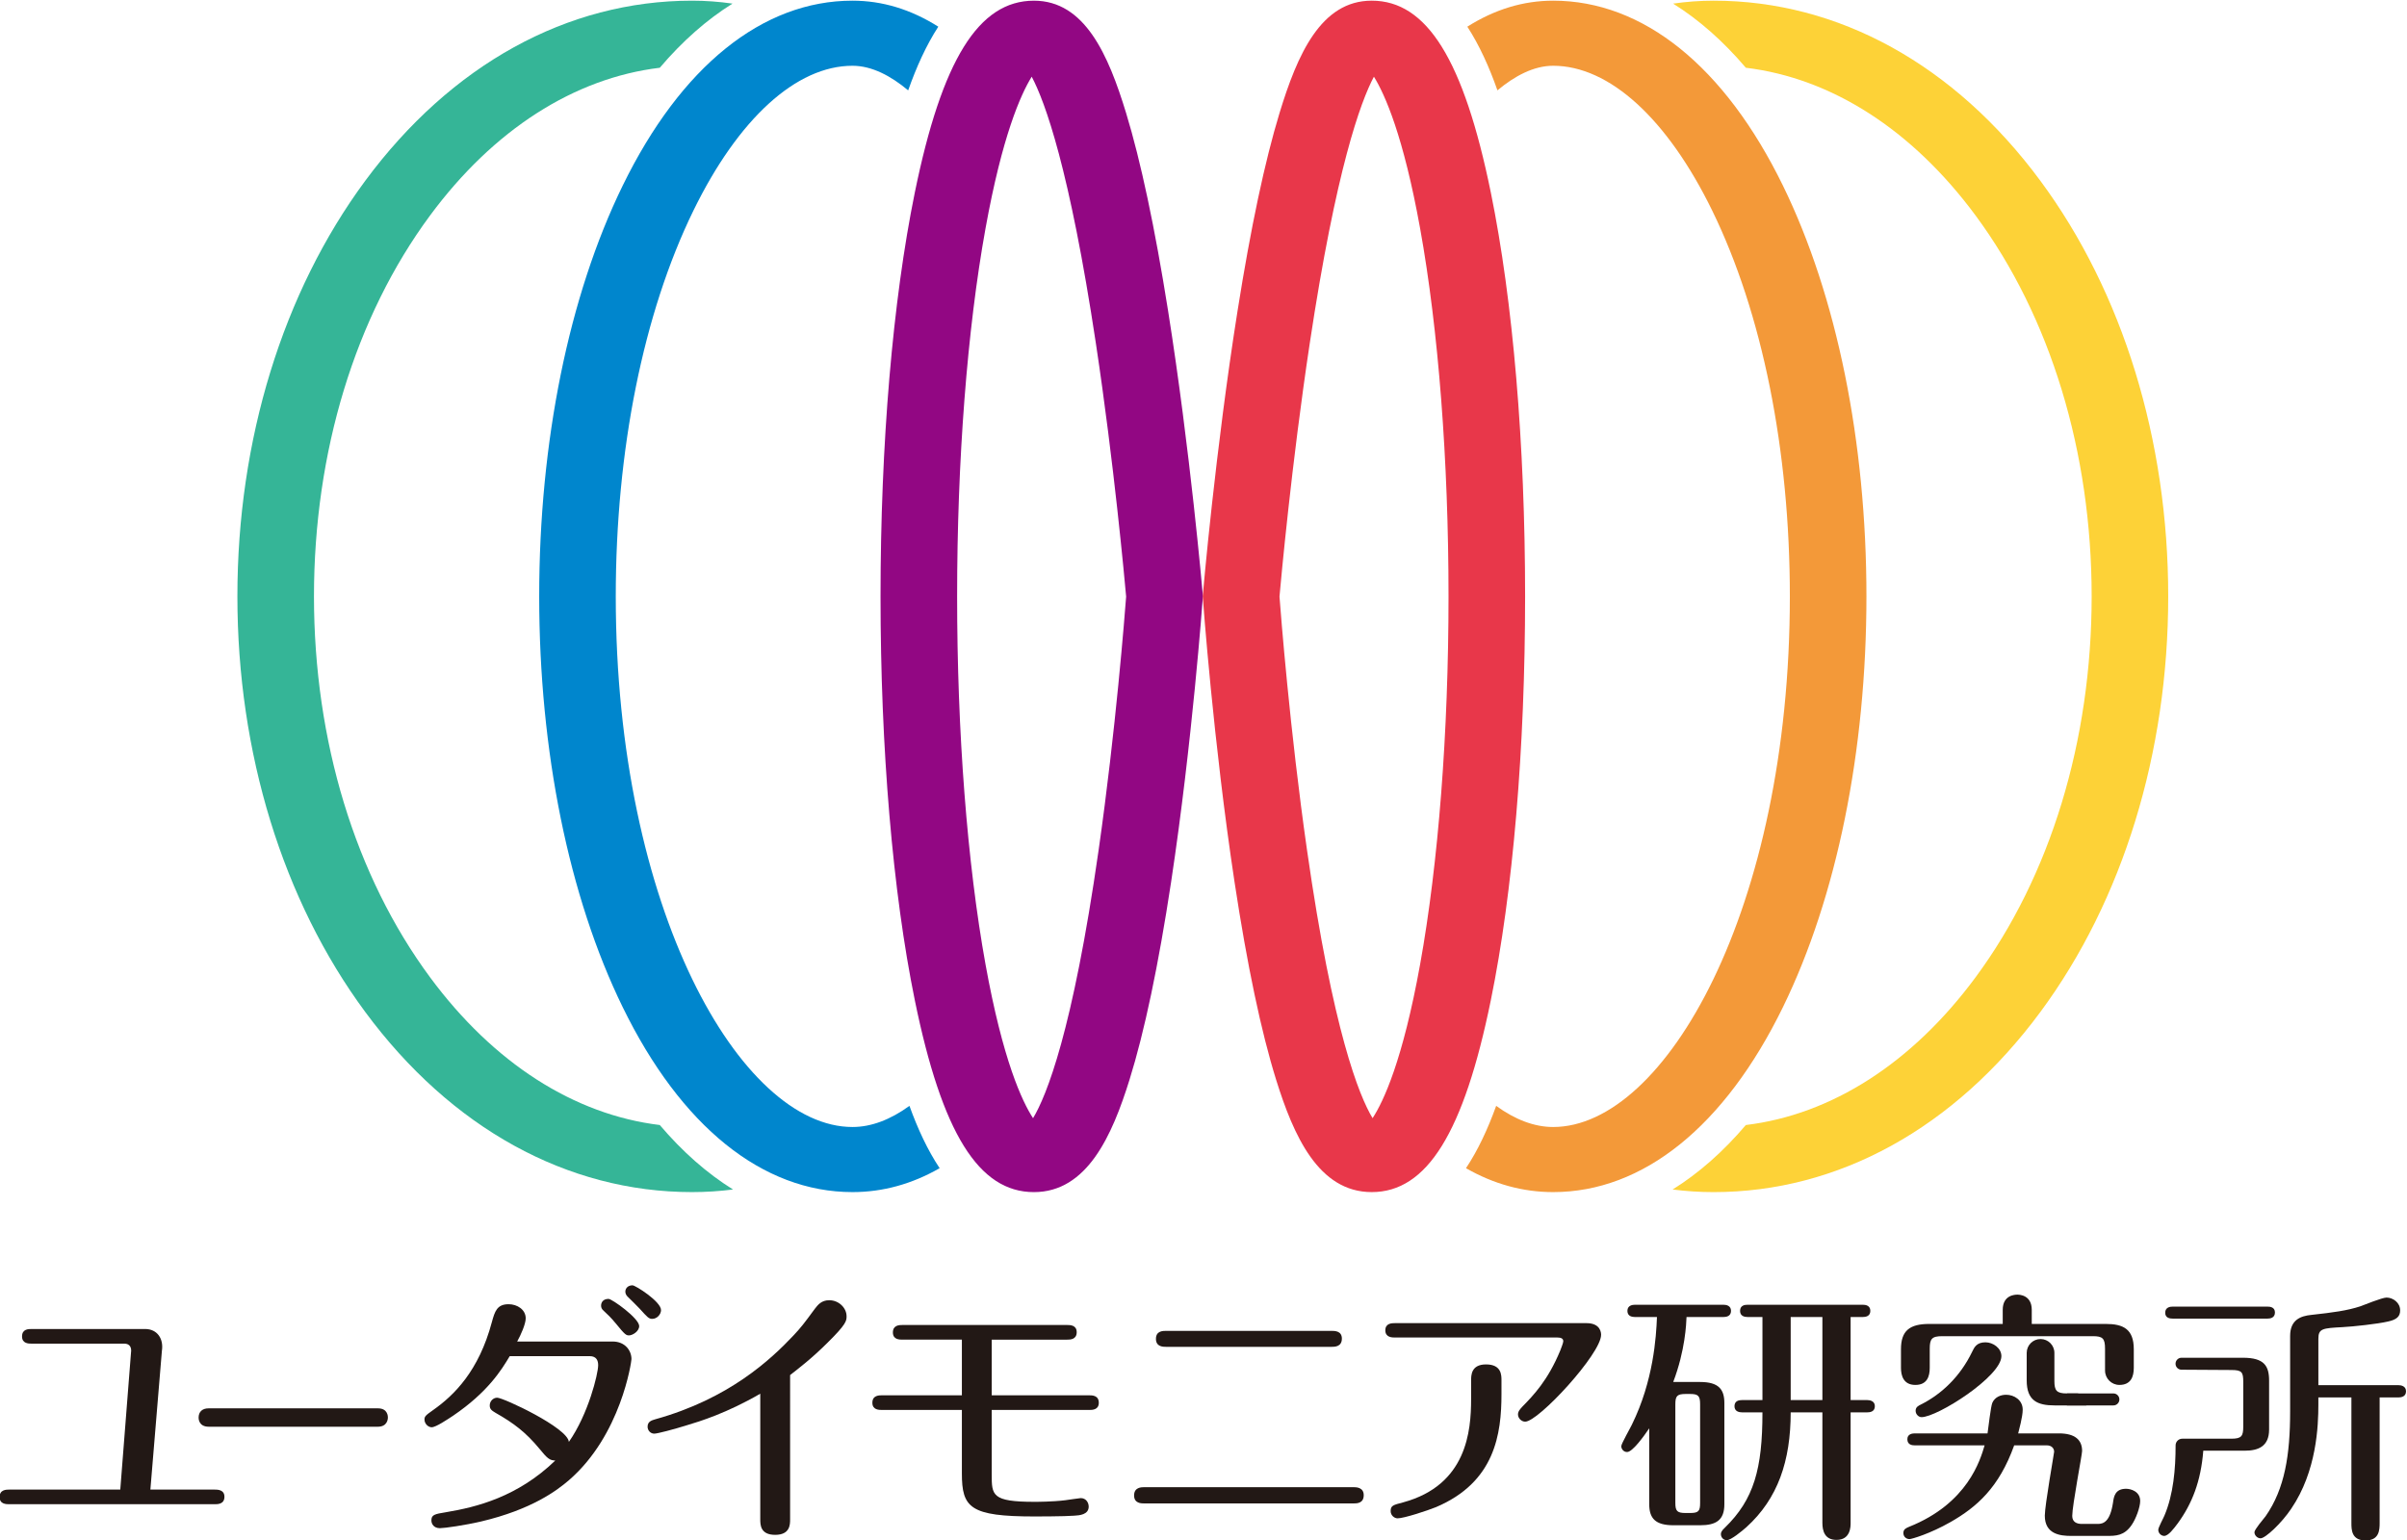 <?xml version="1.0" encoding="UTF-8" standalone="no"?>
<!-- Created with Inkscape (http://www.inkscape.org/) -->

<svg
   xmlns:dc="http://purl.org/dc/elements/1.1/"
   xmlns:cc="http://creativecommons.org/ns#"
   xmlns:rdf="http://www.w3.org/1999/02/22-rdf-syntax-ns#"
   xmlns:svg="http://www.w3.org/2000/svg"
   xmlns="http://www.w3.org/2000/svg"
   xmlns:sodipodi="http://sodipodi.sourceforge.net/DTD/sodipodi-0.dtd"
   xmlns:inkscape="http://www.inkscape.org/namespaces/inkscape"
   version="1.1"
   id="svg45"
   xml:space="preserve"
   width="256.966"
   height="164.475"
   viewBox="0 0 256.966 164.475"
   sodipodi:docname="ユーダイモニアロゴwithName03.svg"
   inkscape:version="0.92.2 5c3e80d, 2017-08-06"><defs
     id="defs49"><clipPath
       clipPathUnits="userSpaceOnUse"
       id="clipPath61"><path
         d="M 0,595.28 H 841.89 V 0 H 0 Z"
         id="path59"
         inkscape:connector-curvature="0" /></clipPath></defs><sodipodi:namedview
     pagecolor="#ffffff"
     bordercolor="#666666"
     borderopacity="1"
     objecttolerance="10"
     gridtolerance="10"
     guidetolerance="10"
     inkscape:pageopacity="0"
     inkscape:pageshadow="2"
     inkscape:window-width="1388"
     inkscape:window-height="856"
     id="namedview47"
     showgrid="false"
     inkscape:zoom="0.81012297"
     inkscape:cx="398.45681"
     inkscape:cy="280.008"
     inkscape:window-x="60"
     inkscape:window-y="0"
     inkscape:window-maximized="0"
     inkscape:current-layer="g53"
     fit-margin-top="0"
     fit-margin-left="0"
     fit-margin-right="0"
     fit-margin-bottom="0" /><g
     id="g53"
     inkscape:groupmode="layer"
     inkscape:label="ユーダイモニアロゴ"
     transform="matrix(1.333,0,0,-1.333,-162.803,281.321)"><path
       inkscape:connector-curvature="0"
       id="path89"
       style="fill:#fdd237;fill-opacity:1;fill-rule:nonzero;stroke:none"
       d="m 285.546,196.555 c -6.88,9.309 -16.176,14.435 -26.175,14.435 -1.089,0 -2.169,-0.081 -3.24,-0.236 2.066,-1.292 4.019,-3.013 5.823,-5.138 6.862,-0.832 13.316,-4.958 18.399,-11.835 5.995,-8.112 9.297,-18.949 9.297,-30.516 0,-11.566 -3.302,-22.403 -9.297,-30.516 -5.083,-6.877 -11.537,-11.004 -18.399,-11.835 -1.817,-2.138 -3.782,-3.87 -5.865,-5.165 1.069,-0.135 2.162,-0.209 3.282,-0.209 9.999,0 19.295,5.127 26.175,14.435 6.602,8.932 10.236,20.755 10.236,33.29 0,12.536 -3.634,24.358 -10.236,33.29" /><path
       inkscape:connector-curvature="0"
       id="path93"
       style="fill:#35b597;fill-opacity:1;fill-rule:nonzero;stroke:none"
       d="m 174.973,120.915 c -6.86,0.831 -13.315,4.958 -18.398,11.835 -5.996,8.112 -9.297,18.949 -9.297,30.516 0,11.567 3.301,22.404 9.297,30.515 5.083,6.877 11.538,11.004 18.398,11.835 1.806,2.125 3.757,3.847 5.824,5.139 -1.072,0.154 -2.152,0.235 -3.24,0.235 -10,0 -19.296,-5.126 -26.176,-14.434 -6.6,-8.932 -10.236,-20.754 -10.236,-33.29 0,-12.536 3.636,-24.359 10.236,-33.29 6.88,-9.308 16.176,-14.435 26.176,-14.435 1.119,0 2.213,0.073 3.281,0.209 -2.082,1.295 -4.048,3.026 -5.865,5.165" /><path
       inkscape:connector-curvature="0"
       id="path97"
       style="fill:#920783;fill-opacity:1;fill-rule:nonzero;stroke:none"
       d="m 209.905,183.506 c -2.116,14.041 -4.084,19.395 -5.144,21.394 -0.888,-1.436 -2.364,-4.762 -3.701,-12.159 -1.466,-8.118 -2.273,-18.587 -2.273,-29.476 0,-10.89 0.807,-21.358 2.273,-29.476 1.392,-7.702 2.935,-10.99 3.808,-12.327 1.075,1.788 3.172,6.944 5.25,21.469 1.38,9.648 2.101,18.943 2.205,20.318 -0.122,1.373 -0.967,10.623 -2.418,20.257 m -14.507,-52.59 c -1.77,8.664 -2.745,20.153 -2.745,32.349 0,12.196 0.975,23.684 2.745,32.349 2.173,10.633 5.114,15.375 9.539,15.375 4.077,0 5.958,-4.327 7.384,-9.003 1.172,-3.841 2.301,-9.163 3.357,-15.814 1.783,-11.229 2.768,-22.603 2.778,-22.717 l 0.014,-0.174 -0.012,-0.174 c -0.008,-0.114 -0.832,-11.497 -2.535,-22.734 -1.011,-6.661 -2.132,-11.992 -3.334,-15.845 -1.387,-4.444 -3.381,-8.988 -7.652,-8.988 -4.425,0 -7.366,4.742 -9.539,15.376" /><path
       inkscape:connector-curvature="0"
       id="path101"
       style="fill:#0086cd;fill-opacity:1;fill-rule:nonzero;stroke:none"
       d="m 194.969,122.449 c -1.532,-1.112 -3.064,-1.693 -4.563,-1.693 -8.966,0 -18.958,17.458 -18.958,42.509 0,11.717 2.209,22.692 6.217,30.904 3.601,7.376 8.244,11.606 12.741,11.606 1.557,0 3.084,-0.818 4.461,-1.971 0.658,1.869 1.448,3.615 2.412,5.103 -2.199,1.389 -4.486,2.083 -6.873,2.083 -7.204,0 -13.74,-5.264 -18.406,-14.822 -4.31,-8.831 -6.684,-20.516 -6.684,-32.903 0,-12.385 2.374,-24.07 6.684,-32.901 4.666,-9.559 11.202,-14.823 18.406,-14.823 2.429,0 4.76,0.643 6.981,1.915 -0.966,1.45 -1.757,3.161 -2.418,4.993" /><path
       inkscape:connector-curvature="0"
       id="path105"
       style="fill:#e8374a;fill-opacity:1;fill-rule:nonzero;stroke:none"
       d="m 224.605,163.25 c 0.104,-1.375 0.825,-10.67 2.206,-20.318 2.077,-14.525 4.175,-19.681 5.249,-21.469 0.874,1.337 2.417,4.625 3.808,12.327 1.466,8.118 2.274,18.586 2.274,29.476 0,10.889 -0.808,21.358 -2.274,29.476 -1.336,7.397 -2.812,10.723 -3.701,12.158 -1.06,-1.999 -3.028,-7.352 -5.143,-21.393 -1.451,-9.634 -2.297,-18.884 -2.419,-20.257 m 7.386,-47.709 c -4.271,0 -6.264,4.544 -7.652,8.988 -1.201,3.853 -2.323,9.184 -3.333,15.845 -1.704,11.236 -2.528,22.62 -2.536,22.733 l -0.012,0.175 0.015,0.174 c 0.01,0.113 0.994,11.488 2.778,22.717 1.055,6.651 2.185,11.973 3.356,15.814 1.426,4.676 3.307,9.003 7.384,9.003 4.425,0 7.367,-4.742 9.54,-15.375 1.769,-8.665 2.744,-20.153 2.744,-32.349 0,-12.196 -0.975,-23.685 -2.744,-32.349 -2.173,-10.634 -5.115,-15.376 -9.54,-15.376" /><path
       inkscape:connector-curvature="0"
       id="path109"
       style="fill:#f39939;fill-opacity:1;fill-rule:nonzero;stroke:none"
       d="m 264.928,196.168 c -4.666,9.559 -11.203,14.822 -18.406,14.822 -2.387,0 -4.674,-0.695 -6.873,-2.083 0.965,-1.488 1.754,-3.234 2.411,-5.102 1.379,1.152 2.905,1.97 4.462,1.97 4.497,0 9.14,-4.23 12.741,-11.606 4.008,-8.212 6.216,-19.187 6.216,-30.903 0,-25.052 -9.99,-42.51 -18.957,-42.51 -1.499,0 -3.031,0.581 -4.563,1.693 -0.662,-1.832 -1.452,-3.543 -2.418,-4.993 2.22,-1.271 4.552,-1.915 6.981,-1.915 7.203,0 13.74,5.265 18.406,14.823 4.311,8.831 6.684,20.516 6.684,32.902 0,12.386 -2.373,24.071 -6.684,32.902" /><path
       inkscape:connector-curvature="0"
       id="path201"
       style="fill:#221815;fill-opacity:1;fill-rule:nonzero;stroke:none"
       d="m 132.624,102.674 c 0.063,0.405 -0.086,0.726 -0.533,0.726 h -7.425 c -0.234,0 -0.768,0 -0.768,0.576 0,0.597 0.512,0.597 0.768,0.597 h 9.089 c 0.981,0 1.493,-0.79 1.344,-1.75 l -0.922,-11.115 h 5.14 c 0.236,0 0.79,0 0.79,-0.576 0,-0.597 -0.533,-0.597 -0.79,-0.597 h -16.426 c -0.256,0 -0.789,0 -0.789,0.576 0,0.597 0.533,0.597 0.789,0.597 h 8.875 z" /><path
       inkscape:connector-curvature="0"
       id="path205"
       style="fill:#221815;fill-opacity:1;fill-rule:nonzero;stroke:none"
       d="m 152.409,98.216 c 0.789,0 0.789,-0.661 0.789,-0.725 0,-0.171 -0.063,-0.747 -0.81,-0.747 h -13.54 c -0.81,0 -0.81,0.661 -0.81,0.726 0,0.49 0.32,0.746 0.789,0.746 z" /><path
       inkscape:connector-curvature="0"
       id="path209"
       style="fill:#221815;fill-opacity:1;fill-rule:nonzero;stroke:none"
       d="m 175.074,106.089 c 0,-0.342 -0.32,-0.704 -0.704,-0.704 -0.277,0 -0.385,0.128 -1.003,0.81 -0.149,0.171 -0.789,0.79 -0.981,0.982 -0.086,0.085 -0.171,0.234 -0.171,0.384 0,0.256 0.192,0.511 0.576,0.511 0.234,0 2.283,-1.3 2.283,-1.983 m -1.75,-1.28 c 0,-0.427 -0.533,-0.747 -0.811,-0.747 -0.234,0 -0.32,0.043 -1.066,0.96 -0.405,0.491 -0.641,0.704 -0.981,1.024 -0.15,0.128 -0.193,0.256 -0.193,0.405 0,0.235 0.15,0.534 0.598,0.534 0.277,0 2.453,-1.558 2.453,-2.176 m -10.368,-2.411 c -0.661,-1.11 -1.75,-2.88 -4.544,-4.779 -0.427,-0.277 -1.366,-0.918 -1.707,-0.918 -0.277,0 -0.576,0.278 -0.576,0.619 0,0.235 0.064,0.321 0.704,0.768 1.664,1.174 3.648,3.115 4.693,7.041 0.235,0.853 0.405,1.429 1.344,1.429 0.683,0 1.366,-0.427 1.366,-1.131 0,-0.447 -0.385,-1.322 -0.683,-1.856 h 7.638 c 1.024,0 1.515,-0.747 1.515,-1.408 0,-0.192 -0.832,-6.101 -5.014,-9.707 -0.939,-0.81 -2.966,-2.346 -7.041,-3.306 -1.279,-0.299 -2.923,-0.534 -3.285,-0.534 -0.49,0 -0.683,0.341 -0.683,0.619 0,0.448 0.235,0.511 1.174,0.661 2.432,0.405 5.717,1.216 8.747,4.139 -0.469,0.021 -0.619,0.149 -1.301,0.981 -1.046,1.259 -2.006,2.006 -3.478,2.838 -0.32,0.192 -0.47,0.298 -0.47,0.597 0,0.32 0.257,0.618 0.598,0.618 0.491,0 5.653,-2.41 5.739,-3.541 1.558,2.219 2.347,5.461 2.347,6.145 0,0.362 -0.128,0.725 -0.683,0.725 z" /><path
       inkscape:connector-curvature="0"
       id="path213"
       style="fill:#221815;fill-opacity:1;fill-rule:nonzero;stroke:none"
       d="m 185.411,89.319 c 0,-0.405 0,-1.237 -1.195,-1.237 -1.195,0 -1.195,0.811 -1.195,1.258 v 10.049 c -2.688,-1.557 -4.842,-2.218 -5.845,-2.517 -1.088,-0.341 -2.39,-0.683 -2.646,-0.683 -0.299,0 -0.533,0.256 -0.533,0.555 0,0.427 0.342,0.512 0.619,0.597 5.909,1.643 9.259,4.8 11.051,6.699 0.64,0.683 0.832,0.939 1.727,2.155 0.236,0.299 0.513,0.683 1.153,0.683 0.768,0 1.386,-0.62 1.386,-1.281 0,-0.362 0,-0.618 -1.514,-2.112 -1.259,-1.259 -2.325,-2.069 -3.008,-2.603 z" /><path
       inkscape:connector-curvature="0"
       id="path217"
       style="fill:#221815;fill-opacity:1;fill-rule:nonzero;stroke:none"
       d="m 192.768,98.088 c -0.234,0 -0.768,0 -0.768,0.576 0,0.598 0.534,0.598 0.768,0.598 h 6.4 v 4.459 h -4.757 c -0.235,0 -0.768,0 -0.768,0.576 0,0.597 0.533,0.597 0.768,0.597 h 13.184 c 0.235,0 0.769,0 0.769,-0.577 0,-0.596 -0.534,-0.596 -0.769,-0.596 h -6.037 v -4.459 h 7.808 c 0.235,0 0.768,0 0.768,-0.598 0,-0.576 -0.533,-0.576 -0.768,-0.576 h -7.808 v -5.162 c 0,-1.665 0,-2.198 3.413,-2.198 0.171,0 1.472,0 2.475,0.128 0.149,0.021 1.174,0.17 1.237,0.17 0.448,0 0.641,-0.383 0.641,-0.682 0,-0.64 -0.726,-0.704 -1.153,-0.726 -0.725,-0.063 -3.157,-0.063 -3.178,-0.063 -5.185,0 -5.825,0.704 -5.825,3.456 v 5.077 z" /><path
       inkscape:connector-curvature="0"
       id="path221"
       style="fill:#221815;fill-opacity:1;fill-rule:nonzero;stroke:none"
       d="m 228.769,104.424 c 0.257,0 0.832,0 0.832,-0.619 0,-0.661 -0.575,-0.661 -0.832,-0.661 h -13.248 c -0.235,0 -0.811,0 -0.811,0.639 0,0.641 0.555,0.641 0.811,0.641 z m 1.771,-12.523 c 0.235,0 0.811,-0.022 0.811,-0.641 0,-0.661 -0.555,-0.661 -0.811,-0.661 h -16.769 c -0.234,0 -0.811,0 -0.811,0.64 0,0.64 0.555,0.662 0.811,0.662 z" /><path
       inkscape:connector-curvature="0"
       id="path225"
       style="fill:#221815;fill-opacity:1;fill-rule:nonzero;stroke:none"
       d="m 242.383,99.368 c 0,-3.2 -0.512,-7.062 -5.248,-9.067 -0.683,-0.278 -2.561,-0.896 -3.072,-0.896 -0.256,0 -0.555,0.234 -0.555,0.576 0,0.448 0.192,0.491 1.003,0.704 5.099,1.387 5.44,5.717 5.44,8.278 v 1.471 c 0,0.427 0,1.302 1.195,1.302 1.237,0 1.237,-0.853 1.237,-1.28 z m 6.806,5.675 c 1.173,0 1.173,-0.832 1.173,-0.939 0,-1.514 -5.013,-6.955 -6.08,-6.955 -0.298,0 -0.576,0.278 -0.576,0.576 0,0.256 0.17,0.427 0.341,0.619 0.875,0.896 2.049,2.09 3.051,4.523 0.064,0.171 0.235,0.598 0.235,0.726 0,0.234 -0.214,0.298 -0.47,0.298 h -13.013 c -0.214,0 -0.769,0 -0.769,0.576 0,0.576 0.533,0.576 0.769,0.576 z" /><path
       inkscape:connector-curvature="0"
       id="path229"
       style="fill:#221815;fill-opacity:1;fill-rule:nonzero;stroke:none"
       d="m 262.09,105.534 c -0.234,0 -0.598,0.063 -0.598,0.49 0,0.448 0.384,0.491 0.598,0.491 h 9.237 c 0.193,0 0.598,-0.043 0.598,-0.491 0,-0.448 -0.405,-0.49 -0.598,-0.49 z m 3.456,0.352 v -7.008 h 2.539 v 7.008 h 2.261 v -7.008 h 1.345 c 0.191,0 0.596,-0.065 0.596,-0.491 0,-0.449 -0.405,-0.491 -0.596,-0.491 h -1.345 v -8.854 c 0,-0.298 0,-1.365 -1.131,-1.365 -0.96,0 -1.13,0.747 -1.13,1.365 v 8.854 h -2.539 c 0,-3.883 -1.024,-6.912 -3.542,-9.195 -0.362,-0.32 -1.237,-1.046 -1.578,-1.046 -0.256,0 -0.47,0.214 -0.47,0.491 0,0.128 0.065,0.278 0.321,0.512 2.325,2.262 3.007,4.715 3.007,9.238 h -1.642 c -0.213,0 -0.598,0.064 -0.598,0.491 0,0.448 0.385,0.491 0.598,0.491 h 1.642 v 7.008 z m -7.254,-7.35 c 0,0.683 -0.149,0.832 -0.81,0.832 h -0.342 c -0.703,0 -0.832,-0.171 -0.832,-0.832 v -7.894 c 0,-0.661 0.149,-0.81 0.832,-0.81 h 0.342 c 0.682,0 0.81,0.149 0.81,0.81 z m 0,1.792 c 1.493,0 1.942,-0.597 1.942,-1.686 v -8.106 c 0,-1.259 -0.64,-1.686 -1.942,-1.686 h -2.133 c -1.451,0 -1.942,0.555 -1.942,1.686 v 6.08 c -0.447,-0.661 -1.344,-1.898 -1.771,-1.898 -0.298,0 -0.468,0.255 -0.468,0.468 0,0.193 0.724,1.452 0.852,1.729 1.729,3.519 1.943,7.018 2.006,8.619 h -1.77 c -0.193,0 -0.598,0.042 -0.598,0.49 0,0.448 0.427,0.491 0.598,0.491 h 7.104 c 0.213,0 0.597,-0.064 0.597,-0.491 0,-0.448 -0.406,-0.49 -0.597,-0.49 h -2.966 c -0.021,-0.533 -0.106,-2.688 -1.066,-5.206 z" /><path
       inkscape:connector-curvature="0"
       id="path233"
       style="fill:#221815;fill-opacity:1;fill-rule:nonzero;stroke:none"
       d="m 314.229,100.072 h -6.422 v 3.712 c 0,0.832 0.342,0.853 1.942,0.939 0.832,0.042 2.816,0.256 3.626,0.448 0.705,0.149 0.982,0.405 0.982,0.896 0,0.618 -0.576,1.024 -1.088,1.024 -0.362,0 -1.813,-0.597 -2.112,-0.704 -1.045,-0.341 -2.155,-0.491 -3.905,-0.683 -0.852,-0.085 -1.706,-0.384 -1.706,-1.685 V 97.96 c 0,-3.456 -0.426,-6.187 -1.963,-8.384 -0.149,-0.192 -0.896,-1.067 -0.896,-1.28 0,-0.256 0.235,-0.492 0.491,-0.492 0.384,0 1.686,1.217 2.453,2.369 2.048,3.008 2.176,6.656 2.176,8.341 v 0.577 h 2.646 V 89.042 c 0,-0.533 0,-1.408 1.13,-1.408 1.11,0 1.131,0.853 1.131,1.408 v 10.049 h 1.515 c 0.214,0 0.598,0.064 0.598,0.491 0,0.426 -0.406,0.49 -0.598,0.49" /><path
       inkscape:connector-curvature="0"
       id="path237"
       style="fill:#221815;fill-opacity:1;fill-rule:nonzero;stroke:none"
       d="m 296.138,105.406 h 7.595 c 0.191,0 0.596,0.042 0.596,0.49 0,0.427 -0.383,0.47 -0.596,0.47 h -7.595 c -0.192,0 -0.598,-0.043 -0.598,-0.491 0,-0.427 0.384,-0.469 0.598,-0.469" /><path
       inkscape:connector-curvature="0"
       id="path241"
       style="fill:#221815;fill-opacity:1;fill-rule:nonzero;stroke:none"
       d="m 303.861,96.51 v 3.925 c 0,1.174 -0.384,1.835 -2.091,1.835 h -4.924 c -0.264,0 -0.478,-0.215 -0.478,-0.48 0,-0.263 0.213,-0.477 0.475,-0.478 l 3.989,-0.024 c 0.853,0 0.96,-0.17 0.96,-0.96 v -3.562 c 0,-0.769 -0.128,-0.982 -0.96,-0.982 h -3.926 c -0.295,0 -0.533,-0.239 -0.533,-0.533 0,-1.878 -0.171,-3.926 -0.897,-5.633 -0.063,-0.17 -0.49,-0.938 -0.49,-1.13 0,-0.298 0.256,-0.491 0.469,-0.491 0.342,0 0.768,0.576 1.088,1.003 1.152,1.578 1.856,3.371 2.048,5.824 h 3.329 c 1.066,0 1.941,0.341 1.941,1.686" /><path
       inkscape:connector-curvature="0"
       id="path245"
       style="fill:#221815;fill-opacity:1;fill-rule:nonzero;stroke:none"
       d="m 292.405,91.773 c -0.874,0 -0.98,-0.619 -1.045,-1.109 -0.234,-1.537 -0.768,-1.707 -1.216,-1.707 h -1.28 c -0.405,0 -0.769,0.149 -0.769,0.64 0,0.831 0.79,4.906 0.79,5.205 0,0.875 -0.554,1.408 -1.856,1.408 h -3.264 c 0.064,0.278 0.363,1.323 0.363,1.899 0,0.768 -0.683,1.195 -1.323,1.195 -0.426,0 -0.896,-0.171 -1.109,-0.64 -0.129,-0.299 -0.32,-2.027 -0.385,-2.454 h -5.824 c -0.191,0 -0.597,-0.042 -0.597,-0.469 0,-0.448 0.384,-0.49 0.597,-0.49 h 5.59 c -0.342,-1.153 -1.344,-4.652 -6.059,-6.529 -0.192,-0.086 -0.448,-0.171 -0.448,-0.491 0,-0.299 0.234,-0.49 0.49,-0.49 0.171,0 1.643,0.427 3.286,1.365 2.091,1.194 3.883,2.752 5.099,6.145 h 2.624 c 0.342,0 0.576,-0.214 0.576,-0.513 0,-0.107 -0.747,-4.288 -0.747,-5.12 0,-1.472 1.217,-1.621 2.091,-1.621 h 2.859 c 0.725,0 1.408,0 2.005,0.875 0.342,0.49 0.683,1.428 0.683,1.92 0,0.767 -0.746,0.981 -1.131,0.981" /><path
       inkscape:connector-curvature="0"
       id="path249"
       style="fill:#221815;fill-opacity:1;fill-rule:nonzero;stroke:none"
       d="m 285.557,103.769 c -0.613,0 -1.109,-0.497 -1.109,-1.109 v -2.204 c 0,-1.622 0.853,-2.005 2.24,-2.005 h 2.538 l -0.661,0.96 h -0.897 c -0.832,0 -1.002,0.234 -1.002,1.003 v 2.246 c 0,0.612 -0.497,1.109 -1.109,1.109" /><path
       inkscape:connector-curvature="0"
       id="path253"
       style="fill:#221815;fill-opacity:1;fill-rule:nonzero;stroke:none"
       d="m 280.074,102.739 c -0.938,-1.941 -2.41,-3.371 -4.117,-4.225 -0.171,-0.085 -0.405,-0.191 -0.405,-0.49 0,-0.299 0.255,-0.513 0.468,-0.513 1.281,0 6.401,3.265 6.401,4.886 0,0.641 -0.661,1.11 -1.28,1.11 -0.704,0 -0.896,-0.406 -1.067,-0.768" /><path
       inkscape:connector-curvature="0"
       id="path257"
       style="fill:#221815;fill-opacity:1;fill-rule:nonzero;stroke:none"
       d="m 290.784,104.979 h -5.931 v 1.13 c 0,1.195 -1.003,1.217 -1.152,1.217 -0.213,0 -1.173,-0.043 -1.173,-1.217 v -1.13 h -5.889 c -1.579,0 -2.261,-0.555 -2.261,-2.027 v -1.494 c 0,-0.576 0.171,-1.365 1.152,-1.365 0.939,0 1.152,0.683 1.152,1.365 v 1.537 c 0,0.789 0.17,1.003 1.002,1.003 h 12.055 c 0.789,0 0.982,-0.171 0.982,-1.003 l 0.001,-1.753 h 10e-4 c 0,-0.635 0.515,-1.149 1.149,-1.149 0.918,0 1.152,0.661 1.152,1.365 v 1.494 c 0,1.622 -0.853,2.027 -2.24,2.027" /><path
       inkscape:connector-curvature="0"
       id="path261"
       style="fill:#221815;fill-opacity:1;fill-rule:nonzero;stroke:none"
       d="m 291.392,98.451 h -3.724 v 0.96 h 3.724 c 0.265,0 0.479,-0.215 0.479,-0.481 0,-0.264 -0.214,-0.479 -0.479,-0.479" /></g></svg>
